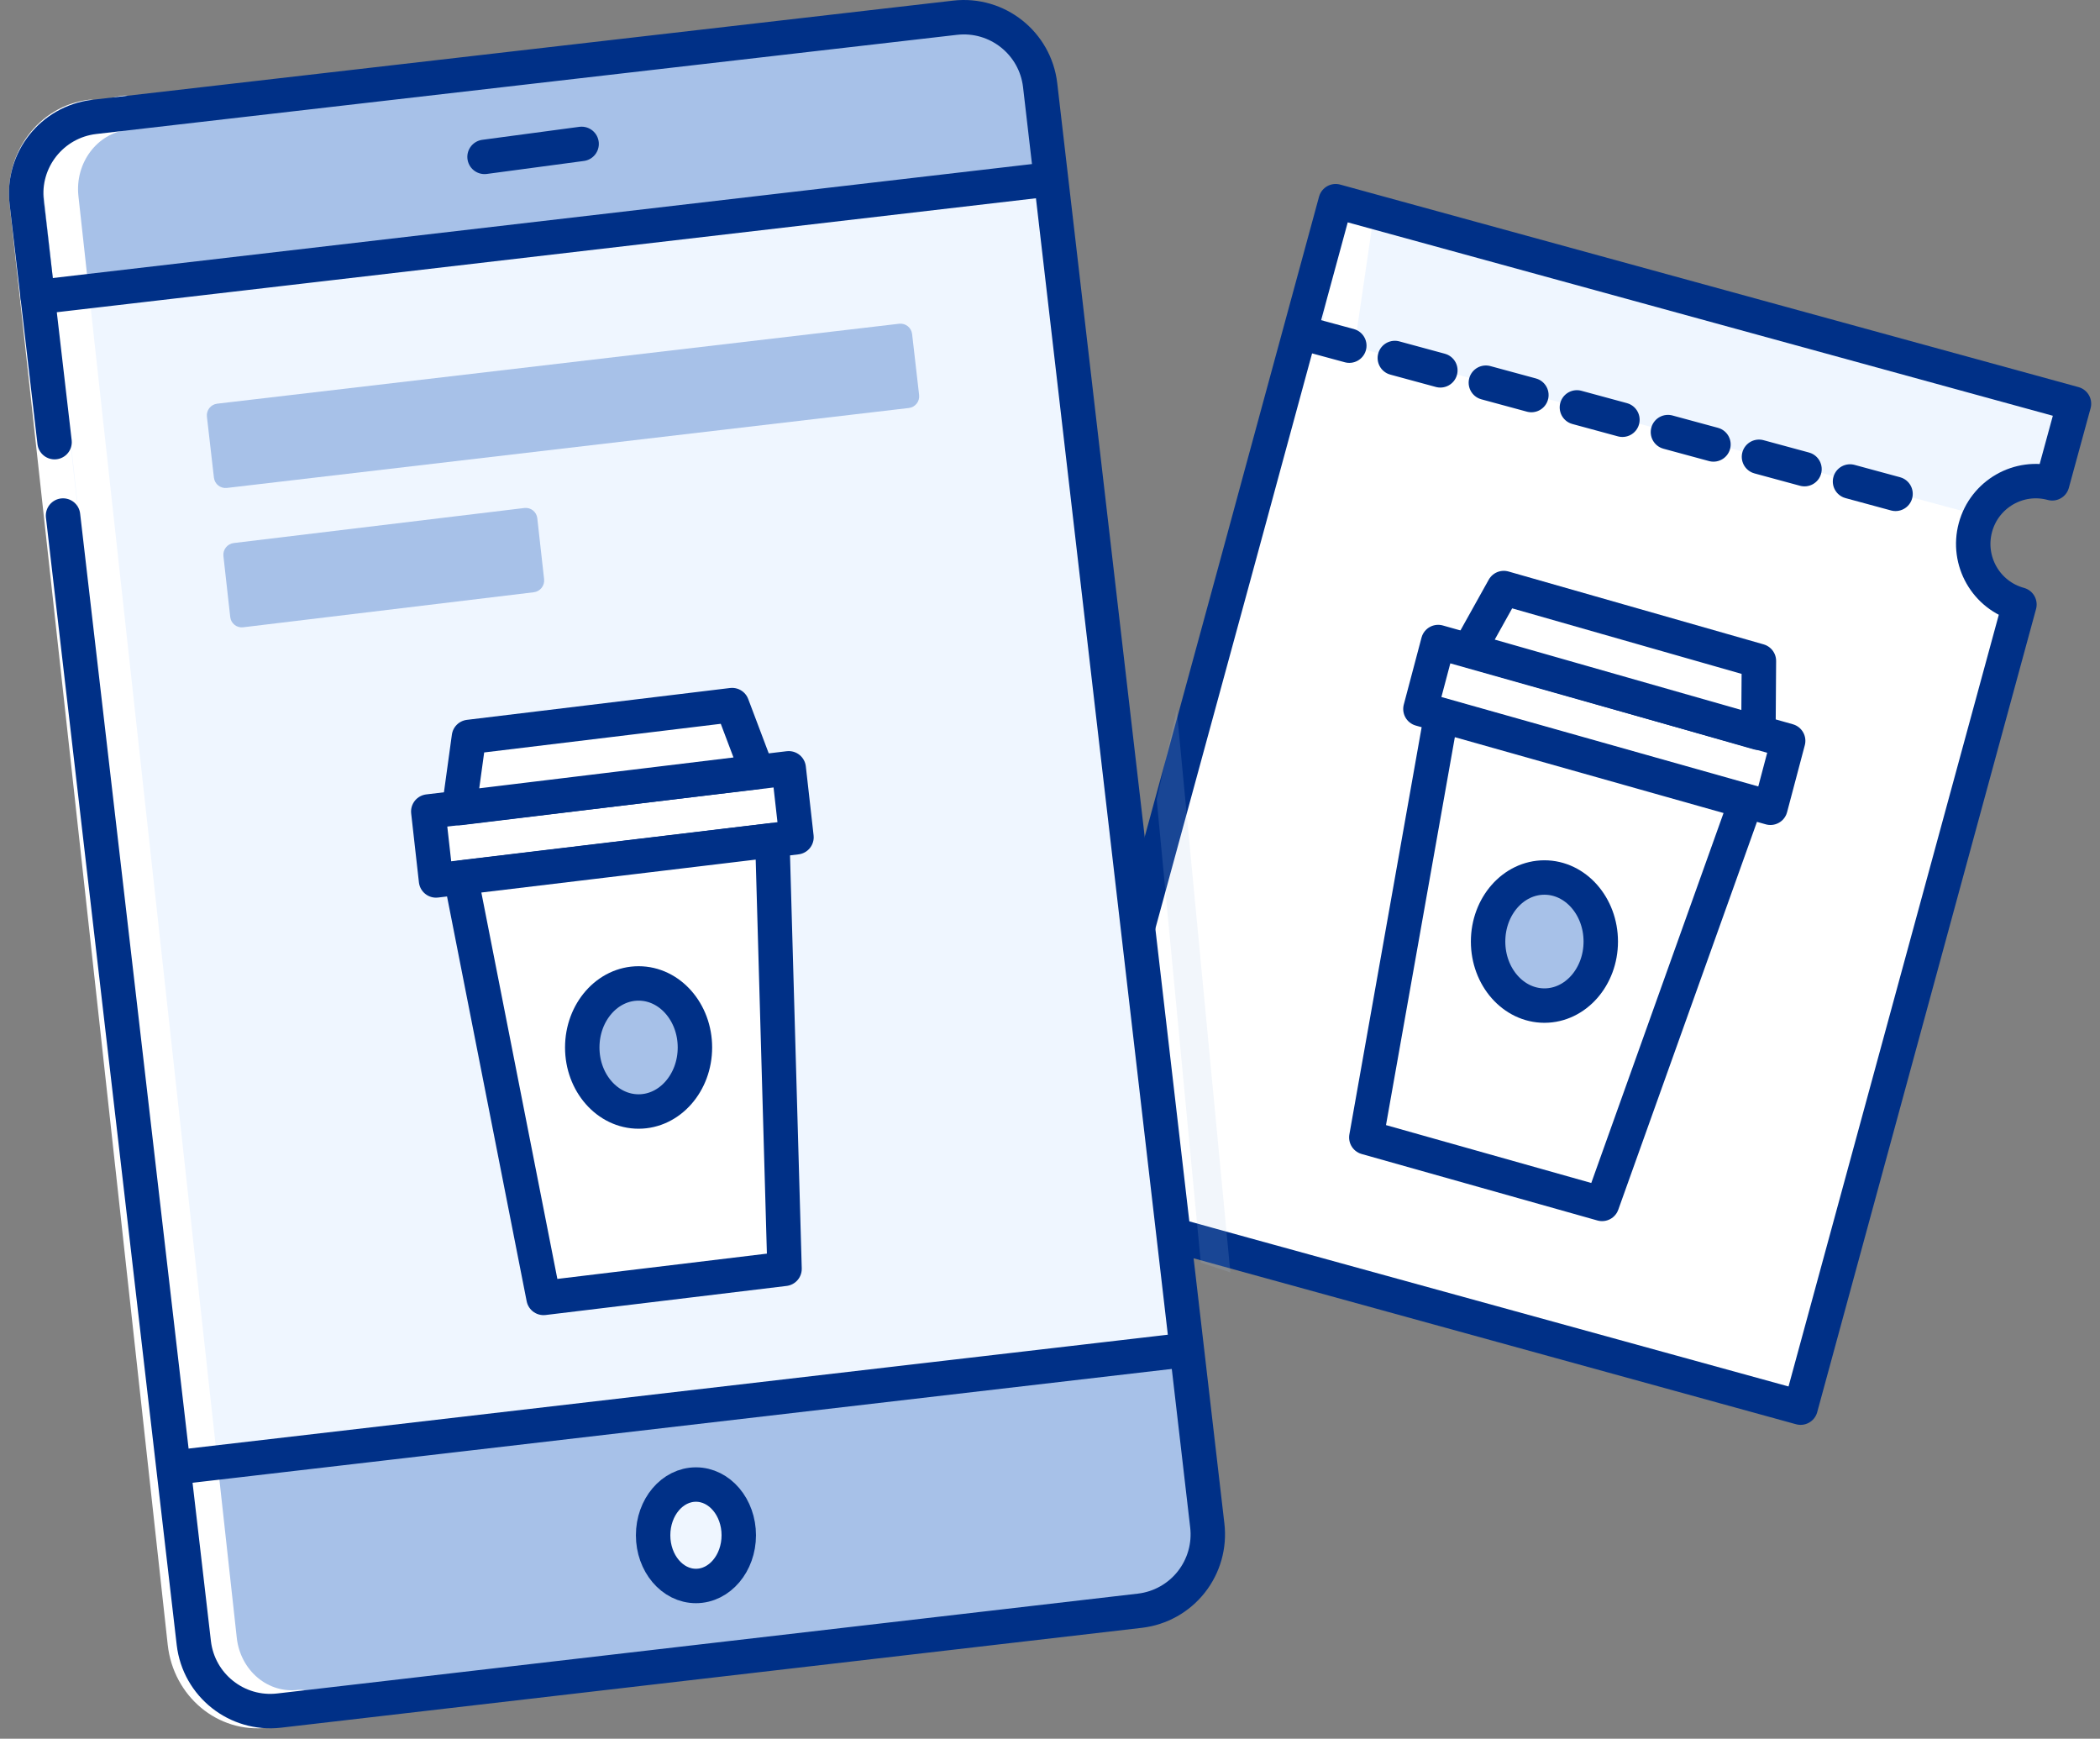 <svg width="122" height="101" viewBox="0 0 122 101" fill="none" xmlns="http://www.w3.org/2000/svg">
<rect x="0" y="0" width="122" height="101" fill="#808080" stroke="none"/>
<path d="M3.662 29.947L11.26 95.444C11.549 97.894 13.765 99.649 16.215 99.365L66.227 93.564C67.403 93.425 68.475 92.825 69.208 91.896C69.942 90.966 70.276 89.783 70.137 88.607L60.428 4.951C60.145 2.503 57.931 0.747 55.483 1.03L5.471 6.791C3.022 7.08 1.268 9.297 1.551 11.748L3.17 25.684" fill="#A7C1E8"/>
<path d="M114.973 30.72C115.483 28.864 117.346 27.727 119.224 28.126L120.488 23.501L77.595 11.687L61.743 70.004L104.606 81.768L117.319 35.114C115.51 34.492 114.486 32.575 114.973 30.72V30.72Z" fill="white"/>
<path d="M115.276 30.026C116.027 28.558 117.662 27.779 119.265 28.126L120.522 23.501L77.823 11.687L75.768 19.358L115.276 30.026Z" fill="#EFF6FF"/>
<path d="M83.55 37.295L103.884 43.033L102.854 46.922L82.52 41.184L83.55 37.295Z" fill="white" stroke="#003087" stroke-width="2" stroke-linecap="round" stroke-linejoin="round"/>
<path d="M102.156 42.565L85.35 37.769L87.362 34.159L102.184 38.392L102.156 42.565V42.565Z" fill="white" stroke="#003087" stroke-width="2" stroke-linecap="round" stroke-linejoin="round"/>
<path d="M93.073 69.933L79.377 66.072L83.728 41.559L101.432 46.556L93.073 69.933V69.933Z" fill="white" stroke="#003087" stroke-width="2" stroke-linecap="round" stroke-linejoin="round"/>
<ellipse cx="89.724" cy="54.693" rx="3.273" ry="3.72" fill="#A7C1E8" stroke="#003087" stroke-width="2" stroke-linecap="round" stroke-linejoin="round"/>
<path d="M78.838 12.221L77.717 19.872" stroke="white" stroke-width="2" stroke-linecap="round" stroke-linejoin="round"/>
<path fill-rule="evenodd" clip-rule="evenodd" d="M72.291 72.87L104.606 81.768L117.32 35.114C115.381 34.587 114.237 32.583 114.763 30.64C115.289 28.696 117.286 27.548 119.225 28.076L120.488 23.451L77.595 11.687L73.283 27.533L72.612 30.006L71.739 33.214L61.713 69.964L66.726 71.331L72.291 72.87Z" stroke="#003087" stroke-width="2" stroke-linecap="round" stroke-linejoin="round"/>
<path d="M75.744 19.361L112.402 29.305" stroke="#003087" stroke-width="2" stroke-linecap="round" stroke-dasharray="2.74"/>
<path d="M68.932 78.412L10.09 85.239L2.193 17.259L61.056 10.432L68.932 78.412V78.412Z" fill="#EFF6FF"/>
<path d="M7.272 6.551C4.955 6.834 3.294 9.049 3.562 11.498L12.761 95.244C12.889 96.419 13.455 97.492 14.333 98.226C15.211 98.96 16.329 99.294 17.441 99.155" stroke="white" stroke-width="2" stroke-linecap="round" stroke-linejoin="round"/>
<path d="M5.26 6.791C2.942 7.08 1.282 9.297 1.55 11.748L10.739 95.444C11.012 97.894 13.111 99.648 15.429 99.365" stroke="white" stroke-width="2" stroke-linecap="round" stroke-linejoin="round"/>
<path d="M2.193 17.259L60.938 10.422" stroke="#003087" stroke-width="2" stroke-linecap="round"/>
<path d="M28.15 9.113L33.789 8.359" stroke="#003087" stroke-width="2" stroke-linecap="round"/>
<path d="M10.209 85.239L68.933 78.412" stroke="#003087" stroke-width="2" stroke-linecap="round"/>
<ellipse cx="40.431" cy="89.181" rx="2.488" ry="2.946" fill="#EFF6FF" stroke="#003087" stroke-width="2" stroke-linecap="round" stroke-linejoin="round"/>
<path d="M3.662 29.947L11.26 95.444C11.549 97.894 13.765 99.649 16.215 99.365L66.227 93.564C67.403 93.425 68.475 92.825 69.208 91.896C69.942 90.966 70.276 89.783 70.137 88.607L60.428 4.951C60.145 2.503 57.931 0.747 55.483 1.03L5.471 6.791C3.022 7.08 1.268 9.297 1.551 11.748L3.17 25.684" stroke="#003087" stroke-width="2" stroke-linecap="round" stroke-linejoin="round"/>
<path d="M24.881 47.139L45.821 44.63L46.272 48.635L25.331 51.144L24.881 47.139Z" fill="white" stroke="#003087" stroke-width="2" stroke-linecap="round" stroke-linejoin="round"/>
<path d="M43.998 44.839L26.674 46.941L27.243 42.808L42.532 40.958L43.998 44.839V44.839Z" fill="white" stroke="#003087" stroke-width="2" stroke-linecap="round" stroke-linejoin="round"/>
<path d="M45.578 73.705L31.578 75.394L26.775 50.981L44.871 48.81L45.578 73.705V73.705Z" fill="white" stroke="#003087" stroke-width="2" stroke-linecap="round" stroke-linejoin="round"/>
<ellipse cx="37.099" cy="60.846" rx="3.273" ry="3.72" fill="#A7C1E8" stroke="#003087" stroke-width="2" stroke-linecap="round" stroke-linejoin="round"/>
<path d="M12.021 24.204C11.978 23.831 12.246 23.493 12.619 23.449L52.236 18.806C52.609 18.762 52.946 19.03 52.989 19.403L53.396 22.945C53.439 23.319 53.172 23.657 52.798 23.7L13.181 28.343C12.808 28.387 12.471 28.12 12.428 27.747L12.021 24.204Z" fill="#A7C1E8"/>
<path d="M12.98 32.301C12.938 31.928 13.207 31.589 13.579 31.544L30.463 29.509C30.836 29.464 31.172 29.73 31.214 30.103L31.61 33.645C31.651 34.019 31.383 34.358 31.01 34.403L14.126 36.438C13.754 36.483 13.417 36.216 13.376 35.843L12.98 32.301Z" fill="#A7C1E8"/>
<path opacity="0.15" d="M68.363 41.23L67.197 46.438L69.76 73.344L71.256 73.837V73.837L71.479 73.918L68.363 41.23V41.23Z" fill="#A7C1E8"/>
</svg>
